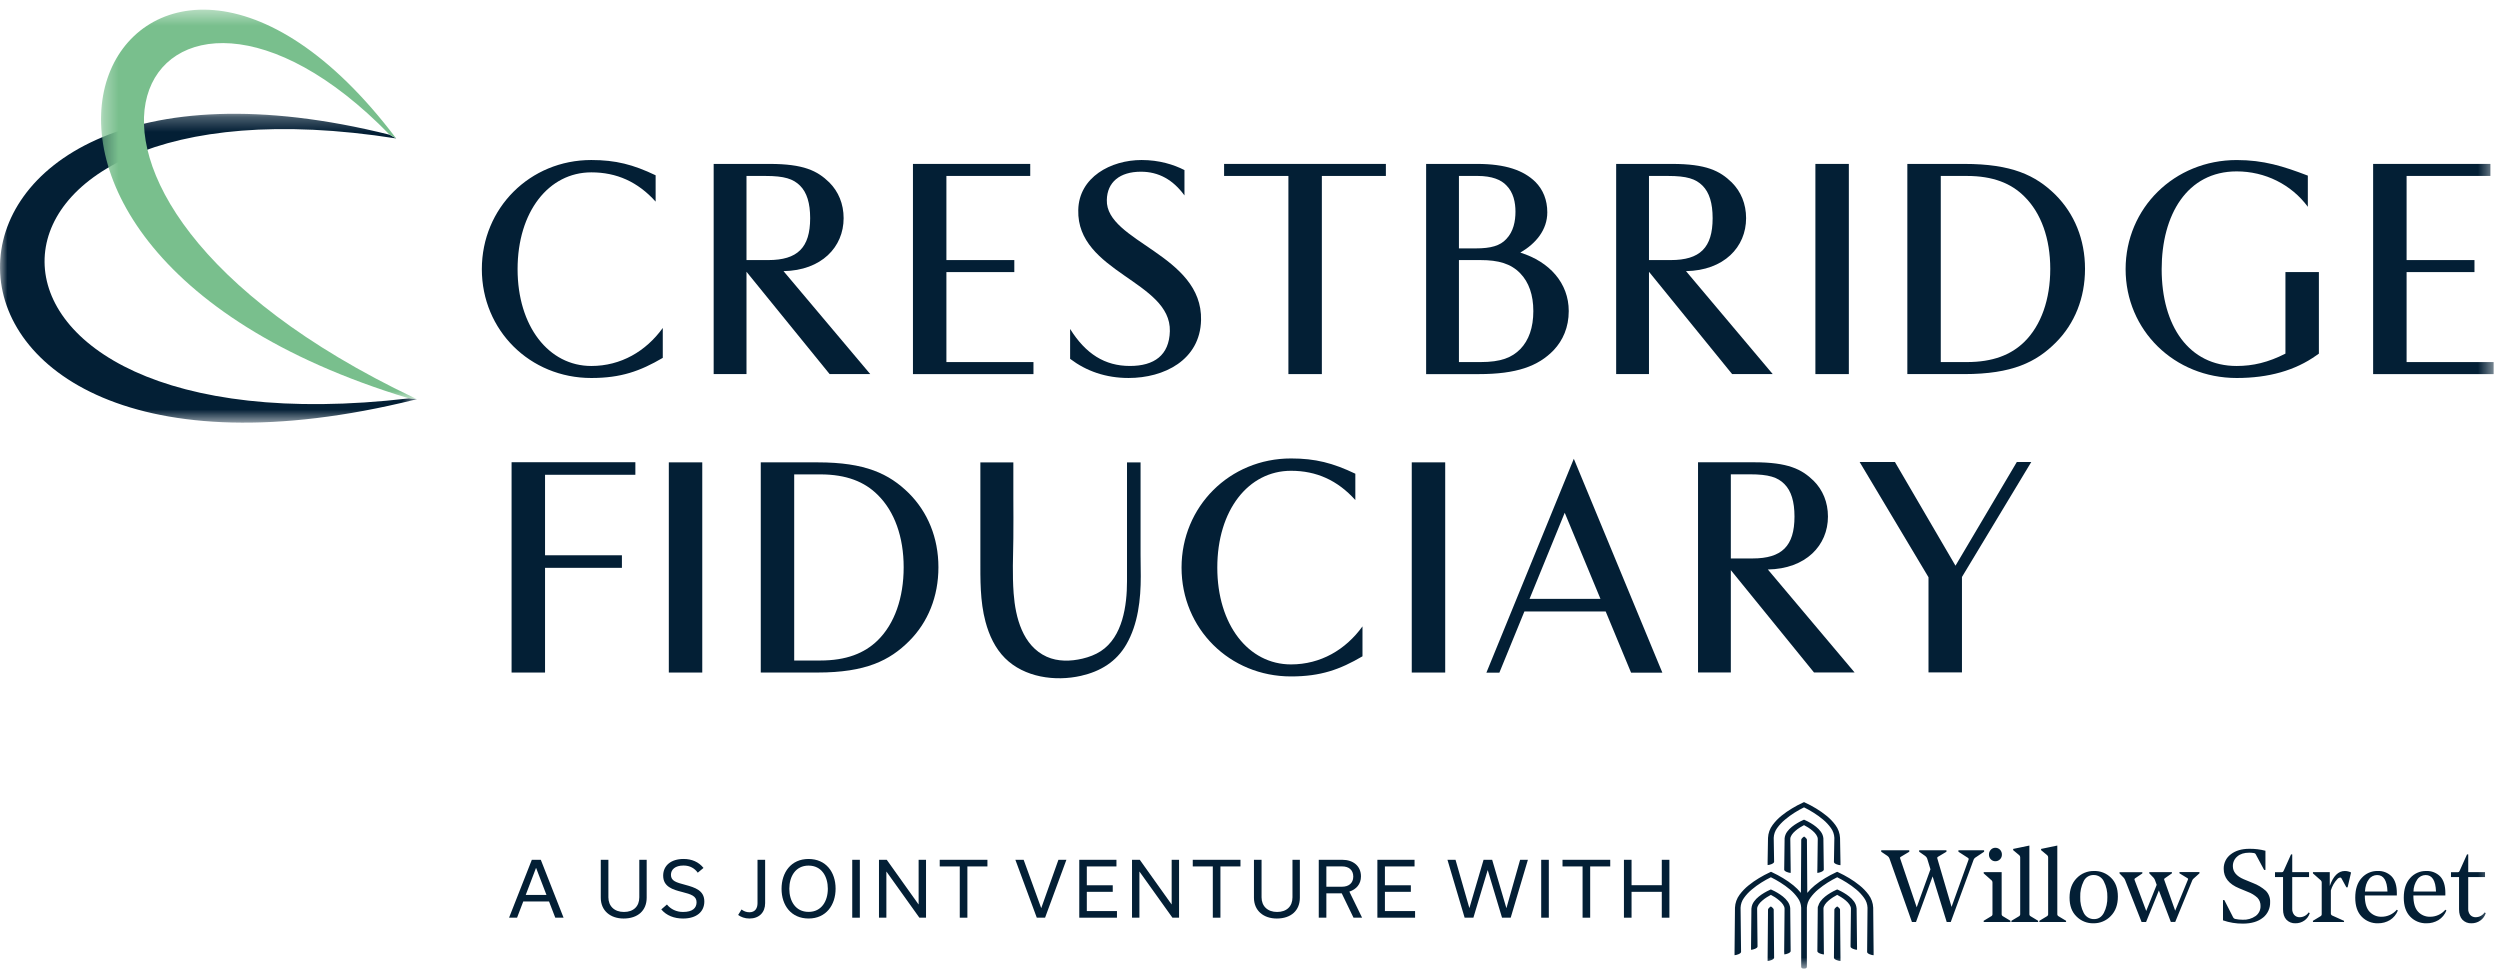 <?xml version="1.0" encoding="UTF-8"?>
<svg width="171px" height="67px" viewBox="0 0 171 67" version="1.1" xmlns="http://www.w3.org/2000/svg" xmlns:xlink="http://www.w3.org/1999/xlink">
    <title>Group 56</title>
    <defs>
        <polygon id="path-1" points="0 0.27 28.525 0.27 28.525 21.398 0 21.398"></polygon>
        <polygon id="path-3" points="0.31 0.409 21.926 0.409 21.926 27.058 0.31 27.058"></polygon>
        <polygon id="path-5" points="0 66.252 170.565 66.252 170.565 0.66 0 0.66"></polygon>
    </defs>
    <g id="Symbols" stroke="none" stroke-width="1" fill="none" fill-rule="evenodd">
        <g id="Group-56">
            <g id="Group-3" transform="translate(0, 7.512)">
                <mask id="mask-2" fill="white">
                    <use xlink:href="#path-1"></use>
                </mask>
                <g id="Clip-2"></g>
                <path d="M27.974,19.737 C11.136,21.697 3.095,15.985 3.048,10.416 C3.002,4.847 10.95,-0.578 27.098,1.958 L26.651,1.704 C8.776,-2.766 -0.068,4.038 0,10.84 C0.071,17.702 9.219,24.561 28.347,19.834 L28.525,19.797 L27.974,19.737 Z" id="Fill-1" fill="#031F35" mask="url(#mask-2)"></path>
            </g>
            <g id="Group-6" transform="translate(6.6, 0.252)">
                <mask id="mask-4" fill="white">
                    <use xlink:href="#path-3"></use>
                </mask>
                <g id="Clip-5"></g>
                <path d="M21.747,26.969 L21.926,27.058 L21.374,26.999 C-14.53,16.109 2.569,-14.549 20.498,9.218 L20.051,8.963 C3.835,-7.704 -8.52,12.553 21.747,26.969" id="Fill-4" fill="#79BF8D" mask="url(#mask-4)"></path>
            </g>
            <path d="M45.334,22.432 L45.334,24.478 C43.779,25.389 42.467,25.855 40.445,25.855 C36.246,25.855 32.958,22.589 32.958,18.412 C32.958,14.234 36.246,10.945 40.445,10.945 C42.112,10.945 43.312,11.256 44.845,11.99 L44.845,13.79 C43.624,12.434 42.179,11.789 40.445,11.789 C37.535,11.789 35.403,14.478 35.403,18.412 C35.403,22.322 37.535,25.033 40.445,25.033 C42.467,25.033 44.179,24.032 45.334,22.432" id="Fill-7" fill="#031F35"></path>
            <path d="M52.548,17.789 C54.547,17.789 55.415,16.945 55.415,14.922 C55.415,13.9 55.192,13.167 54.725,12.701 C54.258,12.235 53.658,12.035 52.348,12.035 L51.06,12.035 L51.06,17.789 L52.548,17.789 Z M51.06,18.589 L51.06,25.588 L48.815,25.588 L48.815,11.212 L52.637,11.212 C54.97,11.212 55.903,11.679 56.725,12.478 C57.347,13.1 57.704,13.945 57.704,14.922 C57.704,16.899 56.192,18.501 53.592,18.545 L59.525,25.588 L56.747,25.588 L51.06,18.589 Z" id="Fill-9" fill="#031F35"></path>
            <polygon id="Fill-11" fill="#031F35" points="70.689 24.766 70.689 25.589 62.446 25.589 62.446 11.212 70.468 11.212 70.468 12.034 64.734 12.034 64.734 17.789 69.379 17.789 69.379 18.611 64.734 18.611 64.734 24.766"></polygon>
            <path d="M73.196,24.544 L73.196,22.5 C74.263,24.211 75.575,25.032 77.285,25.032 C78.951,25.032 79.974,24.298 80.018,22.655 C80.107,19.233 73.642,18.632 73.753,14.367 C73.797,12.123 75.975,10.945 78.085,10.945 C79.285,10.945 80.285,11.257 81.017,11.634 L81.017,13.367 C80.24,12.301 79.263,11.745 78.039,11.745 C76.597,11.745 75.73,12.457 75.707,13.679 C75.618,16.544 82.263,17.411 82.152,21.9 C82.085,24.634 79.617,25.854 77.197,25.854 C75.64,25.854 74.308,25.388 73.196,24.544" id="Fill-13" fill="#031F35"></path>
            <polygon id="Fill-15" fill="#031F35" points="94.794 11.212 94.794 12.035 90.415 12.035 90.415 25.588 88.127 25.588 88.127 12.035 83.728 12.035 83.728 11.212"></polygon>
            <path d="M99.791,24.766 L101.259,24.766 C102.68,24.766 103.413,24.456 103.99,23.877 C104.569,23.278 104.88,22.41 104.88,21.277 C104.88,20.166 104.569,19.3 103.99,18.7 C103.346,18.034 102.503,17.789 101.259,17.789 L99.791,17.789 L99.791,24.766 Z M100.946,16.99 C101.969,16.99 102.614,16.812 103.036,16.344 C103.525,15.833 103.658,15.123 103.658,14.478 C103.658,13.856 103.525,13.167 103.036,12.679 C102.68,12.3 102.058,12.034 101.058,12.034 L99.791,12.034 L99.791,16.99 L100.946,16.99 Z M107.302,21.277 C107.302,22.388 106.902,23.278 106.28,23.943 C105.213,25.055 103.724,25.589 101.147,25.589 L97.547,25.589 L97.547,11.212 L101.036,11.212 C102.99,11.212 104.213,11.656 105.013,12.434 C105.547,12.968 105.835,13.678 105.835,14.523 C105.835,15.723 105.058,16.656 103.99,17.278 C105.991,17.901 107.302,19.367 107.302,21.277 L107.302,21.277 Z" id="Fill-17" fill="#031F35"></path>
            <path d="M114.278,17.789 C116.278,17.789 117.144,16.945 117.144,14.922 C117.144,13.9 116.921,13.167 116.455,12.701 C115.989,12.235 115.388,12.035 114.078,12.035 L112.79,12.035 L112.79,17.789 L114.278,17.789 Z M112.79,18.589 L112.79,25.588 L110.545,25.588 L110.545,11.212 L114.368,11.212 C116.7,11.212 117.633,11.679 118.454,12.478 C119.078,13.1 119.433,13.945 119.433,14.922 C119.433,16.899 117.922,18.501 115.322,18.545 L121.254,25.588 L118.478,25.588 L112.79,18.589 Z" id="Fill-19" fill="#031F35"></path>
            <path d="M119.877,38.198 C121.878,38.198 122.743,37.353 122.743,35.331 C122.743,34.309 122.52,33.576 122.054,33.109 C121.589,32.643 120.988,32.443 119.677,32.443 L118.389,32.443 L118.389,38.198 L119.877,38.198 Z M118.389,38.997 L118.389,45.996 L116.145,45.996 L116.145,31.62 L119.967,31.62 C122.299,31.62 123.232,32.087 124.054,32.887 C124.677,33.509 125.032,34.353 125.032,35.331 C125.032,37.308 123.521,38.91 120.921,38.953 L126.854,45.996 L124.077,45.996 L118.389,38.997 Z" id="Fill-21" fill="#031F35"></path>
            <mask id="mask-6" fill="white">
                <use xlink:href="#path-5"></use>
            </mask>
            <g id="Clip-24"></g>
            <polygon id="Fill-23" fill="#031F35" mask="url(#mask-6)" points="124.173 25.588 126.461 25.588 126.461 11.212 124.173 11.212"></polygon>
            <path d="M140.238,18.389 C140.238,16.322 139.615,14.568 138.461,13.435 C137.571,12.545 136.328,12.035 134.527,12.035 L132.749,12.035 L132.749,24.766 L134.527,24.766 C136.305,24.766 137.549,24.277 138.461,23.388 C139.615,22.255 140.238,20.478 140.238,18.389 M142.615,18.389 C142.615,20.389 141.904,22.144 140.615,23.433 C139.283,24.766 137.639,25.588 134.35,25.588 L130.462,25.588 L130.462,11.212 L134.35,11.212 C137.615,11.212 139.237,11.99 140.594,13.323 C141.881,14.612 142.615,16.367 142.615,18.389" id="Fill-25" fill="#031F35" mask="url(#mask-6)"></path>
            <path d="M158.612,18.611 L158.612,24.188 L158.456,24.298 C156.991,25.344 155.168,25.855 152.99,25.855 C148.725,25.855 145.392,22.589 145.392,18.412 C145.392,14.235 148.725,10.947 152.99,10.947 C154.834,10.947 156.169,11.368 157.856,12.013 L157.856,14.145 C156.724,12.612 154.924,11.723 152.99,11.723 C149.591,11.723 147.858,14.701 147.858,18.412 C147.858,22.3 149.724,25.033 152.99,25.033 C154.102,25.033 155.146,24.789 156.324,24.188 L156.324,18.611 L158.612,18.611 Z" id="Fill-26" fill="#031F35" mask="url(#mask-6)"></path>
            <polygon id="Fill-27" fill="#031F35" mask="url(#mask-6)" points="170.565 24.766 170.565 25.589 162.322 25.589 162.322 11.212 170.344 11.212 170.344 12.034 164.611 12.034 164.611 17.789 169.254 17.789 169.254 18.611 164.611 18.611 164.611 24.766"></polygon>
            <path d="M93.194,42.845 L93.194,44.891 C91.639,45.802 90.327,46.268 88.305,46.268 C84.106,46.268 80.818,43.001 80.818,38.824 C80.818,34.647 84.106,31.358 88.305,31.358 C89.972,31.358 91.172,31.669 92.705,32.402 L92.705,34.203 C91.484,32.847 90.039,32.202 88.305,32.202 C85.394,32.202 83.263,34.891 83.263,38.824 C83.263,42.735 85.394,45.446 88.305,45.446 C90.327,45.446 92.039,44.445 93.194,42.845" id="Fill-28" fill="#031F35" mask="url(#mask-6)"></path>
            <polygon id="Fill-29" fill="#031F35" mask="url(#mask-6)" points="45.747 46.002 48.035 46.002 48.035 31.625 45.747 31.625"></polygon>
            <polygon id="Fill-30" fill="#031F35" mask="url(#mask-6)" points="96.564 46.002 98.852 46.002 98.852 31.625 96.564 31.625"></polygon>
            <polygon id="Fill-31" fill="#031F35" mask="url(#mask-6)" points="43.459 32.475 43.459 31.616 34.992 31.616 34.992 31.625 34.992 32.475 34.992 37.981 34.992 38.84 34.992 46.002 37.281 46.002 37.281 38.84 42.539 38.84 42.539 37.981 37.281 37.981 37.281 32.475"></polygon>
            <path d="M61.811,38.802 C61.811,36.735 61.189,34.981 60.034,33.848 C59.144,32.958 57.901,32.448 56.101,32.448 L54.323,32.448 L54.323,45.179 L56.101,45.179 C57.879,45.179 59.122,44.69 60.034,43.801 C61.189,42.668 61.811,40.891 61.811,38.802 M64.188,38.802 C64.188,40.802 63.477,42.557 62.189,43.847 C60.857,45.179 59.212,46.001 55.924,46.001 L52.036,46.001 L52.036,31.625 L55.924,31.625 C59.189,31.625 60.811,32.403 62.167,33.736 C63.455,35.025 64.188,36.78 64.188,38.802" id="Fill-32" fill="#031F35" mask="url(#mask-6)"></path>
            <path d="M78.029,39.419 C78.029,38.818 78.024,38.332 78.015,37.94 L78.015,31.627 L77.087,31.627 L77.087,38.937 L77.087,39.419 L77.087,39.763 C77.087,41.403 76.798,43.557 75.296,44.538 C74.915,44.786 74.48,44.947 74.039,45.051 C73.231,45.242 72.355,45.262 71.598,44.922 C69.946,44.177 69.455,42.226 69.333,40.584 C69.24,39.331 69.293,38.069 69.313,36.816 C69.327,35.888 69.313,34.959 69.313,34.032 L69.313,31.627 L67.057,31.627 L67.057,34.075 L67.057,38.171 C67.057,39.636 67.028,41.105 67.41,42.534 C67.655,43.451 68.069,44.345 68.74,45.015 C70.062,46.335 72.178,46.628 73.939,46.227 C75.261,45.927 76.351,45.273 77.041,44.079 C77.845,42.688 78.029,40.997 78.029,39.419" id="Fill-33" fill="#031F35" mask="url(#mask-6)"></path>
            <polygon id="Fill-34" fill="#031F35" mask="url(#mask-6)" points="137.952 31.599 133.755 38.694 129.612 31.599 127.198 31.599 131.909 39.483 131.909 45.993 134.198 45.993 134.198 39.465 138.94 31.599"></polygon>
            <path d="M37.378,61.213 L36.672,59.372 L36.661,59.372 L35.96,61.213 L37.378,61.213 Z M37.554,61.662 L35.79,61.662 L35.367,62.77 L34.82,62.77 L36.377,58.81 L36.991,58.81 L38.548,62.77 L37.981,62.77 L37.554,61.662 Z" id="Fill-35" fill="#031F35" mask="url(#mask-6)"></path>
            <path d="M43.728,58.81 L44.233,58.81 L44.233,61.404 C44.233,62.27 43.64,62.827 42.655,62.827 C41.753,62.827 41.093,62.295 41.093,61.404 L41.093,58.81 L41.614,58.81 L41.614,61.378 C41.614,61.976 42.021,62.378 42.676,62.378 C43.331,62.378 43.728,61.996 43.728,61.378 L43.728,58.81 Z" id="Fill-36" fill="#031F35" mask="url(#mask-6)"></path>
            <path d="M45.232,62.203 L45.619,61.868 C45.877,62.192 46.273,62.378 46.717,62.378 C47.372,62.378 47.645,62.11 47.645,61.713 C47.645,61.29 47.274,61.167 46.66,61.012 C46.005,60.847 45.361,60.651 45.361,59.893 C45.361,59.207 45.892,58.753 46.758,58.753 C47.315,58.753 47.789,58.954 48.119,59.367 L47.727,59.692 C47.521,59.403 47.207,59.202 46.753,59.202 C46.18,59.202 45.892,59.475 45.892,59.841 C45.892,60.264 46.268,60.362 46.867,60.522 C47.552,60.707 48.176,60.909 48.176,61.662 C48.176,62.363 47.645,62.827 46.722,62.827 C46.114,62.827 45.588,62.626 45.232,62.203" id="Fill-37" fill="#031F35" mask="url(#mask-6)"></path>
            <path d="M50.489,62.584 L50.721,62.208 C50.871,62.326 51.051,62.399 51.257,62.399 C51.649,62.399 51.814,62.131 51.814,61.775 L51.814,58.81 L52.335,58.81 L52.335,61.78 C52.335,62.404 51.928,62.827 51.263,62.827 C50.933,62.827 50.675,62.718 50.489,62.584" id="Fill-38" fill="#031F35" mask="url(#mask-6)"></path>
            <path d="M55.309,62.373 C56.196,62.373 56.624,61.63 56.624,60.79 C56.624,59.965 56.211,59.207 55.304,59.207 C54.417,59.207 53.989,59.949 53.989,60.795 C53.989,61.615 54.401,62.373 55.309,62.373 M55.304,58.754 C56.49,58.754 57.155,59.645 57.155,60.785 C57.155,61.898 56.51,62.826 55.309,62.826 C54.123,62.826 53.458,61.935 53.458,60.795 C53.458,59.681 54.102,58.754 55.304,58.754" id="Fill-39" fill="#031F35" mask="url(#mask-6)"></path>
            <polygon id="Fill-40" fill="#031F35" mask="url(#mask-6)" points="58.293 62.77 58.813 62.77 58.813 58.81 58.293 58.81"></polygon>
            <polygon id="Fill-41" fill="#031F35" mask="url(#mask-6)" points="63.34 58.81 63.34 62.77 62.886 62.77 60.638 59.624 60.628 59.624 60.628 62.77 60.122 62.77 60.122 58.81 60.654 58.81 62.824 61.857 62.834 61.857 62.834 58.81"></polygon>
            <polygon id="Fill-42" fill="#031F35" mask="url(#mask-6)" points="65.648 62.77 65.648 59.264 64.277 59.264 64.277 58.81 67.54 58.81 67.54 59.264 66.169 59.264 66.169 62.77"></polygon>
            <polygon id="Fill-43" fill="#031F35" mask="url(#mask-6)" points="72.942 58.81 71.483 62.77 70.916 62.77 69.452 58.81 70.018 58.81 71.215 62.105 71.225 62.105 72.396 58.81"></polygon>
            <polygon id="Fill-44" fill="#031F35" mask="url(#mask-6)" points="73.822 62.77 73.822 58.81 76.365 58.81 76.365 59.264 74.338 59.264 74.338 60.553 76.112 60.553 76.112 61.001 74.338 61.001 74.338 62.317 76.4 62.317 76.4 62.77"></polygon>
            <polygon id="Fill-45" fill="#031F35" mask="url(#mask-6)" points="80.648 58.81 80.648 62.77 80.195 62.77 77.946 59.624 77.936 59.624 77.936 62.77 77.43 62.77 77.43 58.81 77.962 58.81 80.133 61.857 80.142 61.857 80.142 58.81"></polygon>
            <polygon id="Fill-46" fill="#031F35" mask="url(#mask-6)" points="82.956 62.77 82.956 59.264 81.585 59.264 81.585 58.81 84.848 58.81 84.848 59.264 83.477 59.264 83.477 62.77"></polygon>
            <path d="M88.405,58.81 L88.91,58.81 L88.91,61.404 C88.91,62.27 88.317,62.827 87.332,62.827 C86.43,62.827 85.77,62.295 85.77,61.404 L85.77,58.81 L86.291,58.81 L86.291,61.378 C86.291,61.976 86.698,62.378 87.353,62.378 C88.008,62.378 88.405,61.996 88.405,61.378 L88.405,58.81 Z" id="Fill-47" fill="#031F35" mask="url(#mask-6)"></path>
            <path d="M90.723,60.651 L91.806,60.651 C92.229,60.651 92.564,60.424 92.564,59.96 C92.564,59.49 92.239,59.263 91.811,59.263 L90.723,59.263 L90.723,60.651 Z M91.775,61.104 L90.723,61.104 L90.723,62.77 L90.203,62.77 L90.203,58.81 L91.816,58.81 C92.549,58.81 93.09,59.228 93.09,59.945 C93.09,60.475 92.771,60.831 92.296,60.986 L93.167,62.77 L92.58,62.77 L91.775,61.104 Z" id="Fill-48" fill="#031F35" mask="url(#mask-6)"></path>
            <polygon id="Fill-49" fill="#031F35" mask="url(#mask-6)" points="94.213 62.77 94.213 58.81 96.755 58.81 96.755 59.264 94.728 59.264 94.728 60.553 96.502 60.553 96.502 61.001 94.728 61.001 94.728 62.317 96.791 62.317 96.791 62.77"></polygon>
            <polygon id="Fill-50" fill="#031F35" mask="url(#mask-6)" points="104.508 58.81 103.332 62.77 102.739 62.77 101.765 59.527 101.754 59.527 100.78 62.77 100.181 62.77 99.006 58.81 99.558 58.81 100.501 62.099 100.511 62.099 101.476 58.81 102.064 58.81 103.033 62.105 103.043 62.105 103.976 58.81"></polygon>
            <polygon id="Fill-51" fill="#031F35" mask="url(#mask-6)" points="105.418 62.77 105.939 62.77 105.939 58.81 105.418 58.81"></polygon>
            <polygon id="Fill-52" fill="#031F35" mask="url(#mask-6)" points="108.248 62.77 108.248 59.264 106.876 59.264 106.876 58.81 110.14 58.81 110.14 59.264 108.768 59.264 108.768 62.77"></polygon>
            <polygon id="Fill-53" fill="#031F35" mask="url(#mask-6)" points="111.077 62.77 111.077 58.81 111.598 58.81 111.598 60.548 113.666 60.548 113.666 58.81 114.187 58.81 114.187 62.77 113.666 62.77 113.666 61.001 111.598 61.001 111.598 62.77"></polygon>
            <path d="M124.308,59.48 L124.335,57.384 C124.335,57.21 124.183,56.995 123.989,56.831 C123.888,56.745 123.783,56.667 123.672,56.597 C123.583,56.541 123.489,56.487 123.395,56.439 C123.303,56.487 123.209,56.541 123.12,56.597 C123.008,56.667 122.902,56.745 122.803,56.831 C122.609,56.995 122.452,57.21 122.456,57.384 L122.483,59.482 L122.483,59.707 C122.361,59.707 122.04,59.61 122.039,59.488 C122.038,59.486 122.038,59.484 122.039,59.482 L122.067,57.382 C122.066,57.369 122.066,57.355 122.067,57.343 C122.083,57.178 122.144,57.021 122.242,56.888 C122.335,56.762 122.444,56.649 122.568,56.552 C122.684,56.46 122.807,56.375 122.936,56.3 C123.062,56.224 123.193,56.156 123.327,56.096 L123.395,56.066 L123.463,56.096 C123.598,56.156 123.729,56.224 123.855,56.3 C123.983,56.375 124.104,56.46 124.22,56.552 C124.343,56.648 124.452,56.762 124.544,56.888 C124.643,57.021 124.704,57.179 124.72,57.343 C124.721,57.356 124.721,57.37 124.72,57.382 L124.748,59.482 C124.748,59.604 124.426,59.705 124.304,59.707 L124.304,59.488 L124.308,59.48 Z M120.905,59.172 C121.027,59.172 121.351,59.07 121.349,58.947 L121.322,57.31 C121.331,57.068 121.413,56.834 121.557,56.639 C121.71,56.425 121.891,56.232 122.094,56.064 C122.301,55.889 122.521,55.728 122.751,55.584 C122.959,55.452 123.175,55.332 123.395,55.223 C123.617,55.332 123.832,55.452 124.041,55.584 C124.271,55.727 124.49,55.886 124.698,56.06 C124.9,56.227 125.081,56.421 125.234,56.635 C125.377,56.83 125.459,57.064 125.47,57.306 L125.441,58.943 L125.441,58.962 C125.441,59.084 125.764,59.181 125.888,59.179 L125.888,58.954 L125.859,57.317 C125.845,56.997 125.734,56.689 125.542,56.432 C125.366,56.194 125.16,55.98 124.928,55.795 C124.705,55.613 124.469,55.448 124.222,55.299 C123.977,55.15 123.723,55.015 123.463,54.897 L123.395,54.864 L123.326,54.897 C123.065,55.015 122.812,55.15 122.568,55.299 C122.321,55.446 122.086,55.609 121.863,55.789 C121.631,55.974 121.425,56.188 121.248,56.427 C121.056,56.683 120.946,56.991 120.932,57.311 L120.904,58.948 L120.904,58.962 C120.907,59.079 120.905,59.174 120.905,59.174 L120.905,59.172 Z M121.129,61.998 C121.129,61.998 120.933,62.118 120.932,62.225 L120.905,65.512 L120.905,65.732 C121.027,65.732 121.35,65.629 121.349,65.507 L121.322,62.219 C121.32,62.122 121.129,62 121.129,62 L121.129,61.998 Z M122.451,62.114 C122.434,61.949 122.374,61.794 122.276,61.66 C122.184,61.534 122.075,61.421 121.952,61.324 C121.836,61.232 121.713,61.147 121.586,61.072 C121.46,60.996 121.329,60.928 121.195,60.868 L121.127,60.837 L121.059,60.868 C120.925,60.928 120.794,60.996 120.668,61.072 C120.541,61.147 120.418,61.232 120.303,61.324 C120.179,61.421 120.068,61.535 119.977,61.662 C119.878,61.796 119.817,61.952 119.802,62.116 C119.798,62.13 119.796,62.143 119.796,62.157 L119.771,64.743 L119.771,64.747 L119.771,64.967 C119.894,64.967 120.218,64.865 120.216,64.743 L120.188,62.157 C120.188,61.98 120.34,61.767 120.536,61.604 C120.635,61.518 120.741,61.44 120.852,61.369 C120.94,61.312 121.035,61.259 121.128,61.21 C121.221,61.259 121.316,61.312 121.406,61.369 C121.514,61.441 121.618,61.518 121.716,61.604 C121.91,61.767 122.067,61.98 122.064,62.157 L122.037,65.061 C122.037,65.183 122.046,65.28 122.046,65.28 C122.169,65.28 122.481,65.178 122.481,65.056 L122.452,62.153 C122.453,62.14 122.452,62.128 122.451,62.116 L122.451,62.114 Z M125.666,61.998 C125.666,61.998 125.472,62.118 125.47,62.225 L125.441,65.512 C125.441,65.634 125.764,65.733 125.888,65.732 L125.888,65.507 L125.859,62.219 C125.859,62.122 125.666,62 125.666,62 L125.666,61.998 Z M126.988,62.115 C126.972,61.95 126.911,61.794 126.813,61.66 C126.721,61.534 126.612,61.421 126.489,61.324 C126.373,61.232 126.251,61.147 126.123,61.072 C125.997,60.996 125.866,60.928 125.733,60.868 L125.665,60.837 L125.596,60.868 C125.463,60.928 125.332,60.996 125.205,61.072 C125.078,61.147 124.956,61.232 124.84,61.324 C124.717,61.421 124.608,61.534 124.515,61.66 C124.447,61.756 124.395,61.862 124.364,61.975 C124.345,62.006 124.335,62.042 124.335,62.078 L124.308,65.063 C124.308,65.186 124.635,65.284 124.758,65.284 C124.758,65.284 124.758,65.181 124.752,65.059 L124.725,62.147 C124.725,61.973 124.88,61.764 125.072,61.602 C125.172,61.517 125.277,61.439 125.387,61.369 C125.476,61.311 125.571,61.258 125.665,61.209 C125.756,61.258 125.852,61.311 125.941,61.369 C126.052,61.439 126.158,61.517 126.257,61.602 C126.451,61.766 126.607,61.98 126.604,62.156 L126.577,64.741 L126.577,64.746 C126.577,64.869 126.898,64.967 127.021,64.966 L127.021,64.741 L126.993,62.156 C126.992,62.142 126.991,62.13 126.988,62.116 L126.988,62.115 Z M128.127,62.084 C128.113,61.764 128.003,61.456 127.812,61.198 C127.635,60.96 127.429,60.746 127.197,60.561 C126.973,60.379 126.738,60.214 126.491,60.066 C126.245,59.917 125.992,59.783 125.731,59.662 L125.664,59.631 L125.595,59.662 C125.335,59.783 125.082,59.917 124.836,60.066 C124.589,60.214 124.352,60.379 124.129,60.561 C123.941,60.714 123.771,60.885 123.618,61.073 L123.594,57.445 C123.594,57.343 123.401,57.217 123.401,57.217 C123.401,57.217 123.207,57.337 123.205,57.445 L123.182,61.073 C123.029,60.885 122.858,60.714 122.671,60.561 C122.447,60.379 122.211,60.214 121.964,60.066 C121.718,59.917 121.465,59.783 121.205,59.662 L121.136,59.631 L121.068,59.662 C120.808,59.783 120.554,59.917 120.309,60.066 C120.062,60.214 119.826,60.379 119.602,60.561 C119.371,60.746 119.164,60.96 118.988,61.198 C118.796,61.455 118.686,61.764 118.672,62.084 L118.643,65.115 L118.643,65.335 C118.766,65.335 119.09,65.233 119.089,65.11 L119.055,62.086 C119.065,61.844 119.147,61.611 119.29,61.416 C119.443,61.201 119.624,61.008 119.827,60.841 C120.034,60.666 120.254,60.507 120.484,60.363 C120.692,60.233 120.908,60.112 121.129,60.004 C121.35,60.112 121.565,60.233 121.773,60.363 C122.005,60.507 122.225,60.666 122.433,60.841 C122.634,61.008 122.813,61.203 122.965,61.418 C123.109,61.612 123.192,61.845 123.201,62.087 L123.201,66.126 C123.201,66.233 123.288,66.252 123.395,66.252 C123.503,66.252 123.59,66.233 123.59,66.126 L123.59,62.086 C123.601,61.844 123.683,61.611 123.826,61.417 C123.979,61.202 124.159,61.009 124.363,60.841 C124.57,60.668 124.789,60.508 125.019,60.365 C125.228,60.234 125.444,60.114 125.665,60.004 C125.886,60.114 126.101,60.234 126.309,60.365 C126.54,60.509 126.759,60.668 126.967,60.841 C127.17,61.009 127.35,61.202 127.503,61.417 C127.647,61.611 127.729,61.845 127.738,62.087 L127.711,65.118 C127.711,65.241 128.033,65.339 128.155,65.338 L128.155,65.113 L128.127,62.084 Z M131.055,63.063 L132.191,59.946 L133.154,63.063 L133.432,63.063 L134.988,58.824 C135.017,58.744 135.073,58.676 135.149,58.635 L135.713,58.258 L135.713,58.156 L133.956,58.156 L133.956,58.258 L134.571,58.655 C134.605,58.671 134.634,58.697 134.654,58.729 C134.661,58.764 134.656,58.8 134.639,58.832 L133.486,62.032 L132.517,58.733 C132.498,58.669 132.51,58.631 132.552,58.608 L133.137,58.259 L133.137,58.157 L131.271,58.157 L131.271,58.259 L131.68,58.545 C131.745,58.589 131.793,58.652 131.819,58.726 L132.043,59.459 L131.102,62.06 L129.976,58.733 C129.952,58.672 129.963,58.631 130.011,58.608 L130.595,58.259 L130.595,58.157 L128.675,58.157 L128.675,58.259 L129.102,58.545 C129.167,58.587 129.216,58.651 129.241,58.726 L130.776,63.065 L131.055,63.063 Z M136.208,62.665 L135.685,62.98 L135.685,63.063 L137.513,63.063 L137.513,62.98 L136.989,62.665 C136.941,62.636 136.911,62.583 136.913,62.526 L136.913,59.656 L135.685,59.656 L135.685,59.739 L136.229,60.22 C136.267,60.257 136.287,60.307 136.285,60.359 L136.285,62.528 C136.287,62.585 136.258,62.638 136.208,62.667 L136.208,62.665 Z M136.17,58.776 C136.25,58.861 136.36,58.909 136.477,58.909 C136.599,58.912 136.717,58.863 136.801,58.776 C136.886,58.692 136.933,58.576 136.93,58.455 C136.934,58.331 136.888,58.21 136.801,58.12 C136.717,58.033 136.599,57.985 136.477,57.988 C136.36,57.987 136.248,58.037 136.17,58.124 C136.086,58.214 136.04,58.333 136.045,58.455 C136.042,58.575 136.087,58.691 136.17,58.776 L136.17,58.776 Z M139.409,62.982 L138.886,62.667 C138.837,62.638 138.808,62.585 138.81,62.528 L138.81,57.836 L137.701,58.066 L137.701,58.15 L138.119,58.498 C138.161,58.535 138.183,58.589 138.181,58.645 L138.181,62.53 C138.183,62.586 138.154,62.64 138.105,62.669 L137.58,62.982 L137.58,63.066 L139.407,63.066 L139.409,62.982 Z M141.32,62.982 L140.796,62.667 C140.748,62.638 140.718,62.585 140.72,62.528 L140.72,57.836 L139.611,58.066 L139.611,58.15 L140.03,58.498 C140.072,58.535 140.095,58.589 140.093,58.645 L140.093,62.53 C140.095,62.586 140.065,62.64 140.016,62.669 L139.493,62.983 L139.493,63.067 L141.32,63.067 L141.32,62.982 Z M144.378,62.655 C144.702,62.324 144.863,61.88 144.863,61.324 C144.863,60.767 144.706,60.339 144.393,60.037 C144.086,59.73 143.665,59.563 143.231,59.576 C142.782,59.567 142.351,59.746 142.041,60.071 C141.72,60.401 141.559,60.842 141.557,61.395 C141.557,61.949 141.714,62.378 142.029,62.683 C142.333,62.993 142.753,63.163 143.189,63.153 C143.638,63.161 144.069,62.98 144.378,62.655 L144.378,62.655 Z M142.526,62.441 C142.355,62.106 142.273,61.733 142.288,61.357 C142.274,60.982 142.355,60.61 142.522,60.276 C142.644,60.012 142.911,59.846 143.201,59.851 C143.5,59.845 143.774,60.016 143.902,60.286 C144.073,60.619 144.155,60.99 144.143,61.363 C144.154,61.737 144.073,62.108 143.904,62.441 C143.749,62.726 143.527,62.867 143.238,62.867 C142.939,62.875 142.662,62.709 142.526,62.441 L142.526,62.441 Z M146.537,59.741 L146.537,59.659 L144.975,59.659 L144.975,59.741 L145.256,60.032 C145.301,60.08 145.336,60.137 145.359,60.199 L146.484,63.065 L146.791,63.065 L147.667,60.906 L148.485,63.061 L148.785,63.061 L149.951,60.216 C149.973,60.164 150.007,60.119 150.052,60.084 L150.444,59.734 L150.444,59.651 L149.076,59.651 L149.076,59.734 L149.626,60.069 C149.661,60.086 149.676,60.128 149.658,60.163 L149.654,60.171 L148.783,62.291 L148.036,60.19 C148.015,60.146 148.034,60.093 148.078,60.071 L148.559,59.736 L148.559,59.654 L147.011,59.654 L147.011,59.736 L147.297,60.03 C147.341,60.079 147.376,60.135 147.399,60.197 L147.518,60.524 L146.802,62.31 L146.006,60.19 C145.986,60.146 146.004,60.093 146.049,60.071 L146.537,59.741 Z M154.784,62.772 C155.107,62.516 155.289,62.121 155.276,61.708 C155.291,61.419 155.183,61.135 154.98,60.928 C154.724,60.702 154.431,60.524 154.111,60.404 L153.47,60.14 C152.975,59.928 152.728,59.631 152.728,59.25 C152.721,58.995 152.831,58.75 153.027,58.585 C153.226,58.41 153.499,58.323 153.847,58.323 C153.951,58.323 154.056,58.332 154.16,58.348 C154.222,58.353 154.276,58.393 154.301,58.449 L154.866,59.503 L154.956,59.503 L154.956,58.191 C154.596,58.098 154.225,58.053 153.854,58.058 C153.336,58.058 152.915,58.182 152.591,58.431 C152.273,58.664 152.091,59.038 152.102,59.431 C152.102,60.027 152.455,60.47 153.163,60.761 L153.755,61.006 C153.996,61.095 154.217,61.229 154.407,61.404 C154.553,61.557 154.629,61.764 154.62,61.975 C154.627,62.243 154.503,62.498 154.285,62.656 C154.026,62.836 153.716,62.926 153.4,62.91 C153.226,62.91 153.053,62.892 152.883,62.855 C152.818,62.836 152.765,62.791 152.737,62.729 L152.144,61.564 L152.053,61.564 L152.053,62.952 C152.493,63.105 152.955,63.18 153.42,63.176 C154.002,63.172 154.456,63.036 154.784,62.768 L154.784,62.772 Z M156.217,59.532 C156.201,59.573 156.178,59.61 156.147,59.641 C156.112,59.656 156.073,59.661 156.034,59.659 L155.61,59.659 L155.61,59.993 L156.16,59.993 L156.16,62.196 C156.16,62.504 156.236,62.739 156.388,62.904 C156.55,63.074 156.777,63.165 157.011,63.153 C157.225,63.155 157.434,63.092 157.612,62.97 C157.79,62.847 157.923,62.667 157.987,62.459 L157.911,62.409 C157.776,62.612 157.548,62.735 157.304,62.738 C157.162,62.745 157.025,62.689 156.928,62.584 C156.829,62.465 156.779,62.313 156.788,62.159 L156.788,59.99 L157.939,59.99 L157.939,59.656 L156.789,59.656 L156.789,58.442 L156.706,58.442 L156.217,59.532 Z M160.331,62.985 L159.523,62.623 C159.464,62.598 159.427,62.539 159.431,62.476 L159.431,60.906 C159.517,60.614 159.669,60.346 159.878,60.125 C159.927,60.067 159.997,60.03 160.073,60.023 C160.109,60.025 160.141,60.046 160.157,60.078 L160.491,60.692 L160.576,60.692 L160.813,59.678 C160.681,59.612 160.536,59.577 160.388,59.576 C159.941,59.576 159.596,59.917 159.356,60.598 L159.356,59.656 L158.205,59.656 L158.205,59.739 L158.749,60.22 C158.786,60.257 158.806,60.307 158.805,60.359 L158.805,62.528 C158.807,62.585 158.778,62.639 158.729,62.667 L158.205,62.982 L158.205,63.066 L160.332,63.066 L160.331,62.985 Z M163.944,61.101 C163.944,60.577 163.824,60.191 163.585,59.944 C163.333,59.692 162.988,59.558 162.632,59.575 C162.216,59.567 161.815,59.741 161.538,60.053 C161.245,60.371 161.099,60.819 161.099,61.402 C161.099,61.965 161.245,62.397 161.538,62.699 C161.829,63.001 162.234,63.166 162.654,63.153 C162.941,63.157 163.225,63.081 163.473,62.932 C163.717,62.779 163.907,62.55 164.013,62.281 L163.943,62.225 C163.679,62.534 163.29,62.711 162.883,62.706 C162.578,62.711 162.287,62.587 162.08,62.365 C161.862,62.136 161.753,61.765 161.753,61.248 L163.943,61.248 L163.944,61.101 Z M163.302,60.982 L161.762,60.982 C161.785,60.625 161.873,60.347 162.027,60.15 C162.156,59.965 162.366,59.854 162.592,59.853 C163.038,59.851 163.275,60.227 163.303,60.979 L163.302,60.982 Z M167.263,61.101 C167.263,60.577 167.144,60.191 166.905,59.944 C166.653,59.693 166.308,59.56 165.954,59.576 C165.536,59.567 165.136,59.742 164.859,60.054 C164.566,60.372 164.418,60.821 164.418,61.402 C164.418,61.966 164.566,62.398 164.859,62.7 C165.15,63.002 165.556,63.166 165.975,63.153 C166.262,63.158 166.546,63.082 166.793,62.933 C167.038,62.779 167.227,62.551 167.334,62.281 L167.263,62.225 C167,62.535 166.611,62.712 166.204,62.706 C165.9,62.711 165.608,62.588 165.402,62.366 C165.183,62.137 165.074,61.765 165.074,61.249 L167.261,61.249 L167.263,61.101 Z M166.622,60.982 L165.082,60.982 C165.085,60.685 165.177,60.395 165.346,60.15 C165.475,59.964 165.686,59.853 165.912,59.853 C166.359,59.851 166.595,60.227 166.623,60.979 L166.622,60.982 Z M168.254,59.532 C168.239,59.574 168.215,59.61 168.184,59.641 C168.149,59.656 168.11,59.661 168.073,59.659 L167.647,59.659 L167.647,59.993 L168.199,59.993 L168.199,62.196 C168.199,62.504 168.274,62.739 168.425,62.904 C168.587,63.074 168.815,63.165 169.049,63.153 C169.263,63.155 169.473,63.092 169.649,62.97 C169.828,62.847 169.96,62.667 170.026,62.459 L169.949,62.409 C169.813,62.612 169.586,62.735 169.342,62.738 C169.2,62.744 169.062,62.688 168.965,62.584 C168.867,62.465 168.817,62.313 168.826,62.159 L168.826,59.99 L169.976,59.99 L169.976,59.656 L168.827,59.656 L168.827,58.442 L168.743,58.442 L168.254,59.532 Z" id="Fill-54" fill="#031F35" mask="url(#mask-6)"></path>
            <path d="M104.62,40.964 L107.027,35.072 L109.472,40.964 L104.62,40.964 Z M107.649,31.38 L101.669,46.01 L102.557,46.01 L104.269,41.823 L109.828,41.823 L111.566,46.012 L113.706,46.012 L107.649,31.38 Z" id="Fill-55" fill="#031F35" mask="url(#mask-6)"></path>
        </g>
    </g>
</svg>